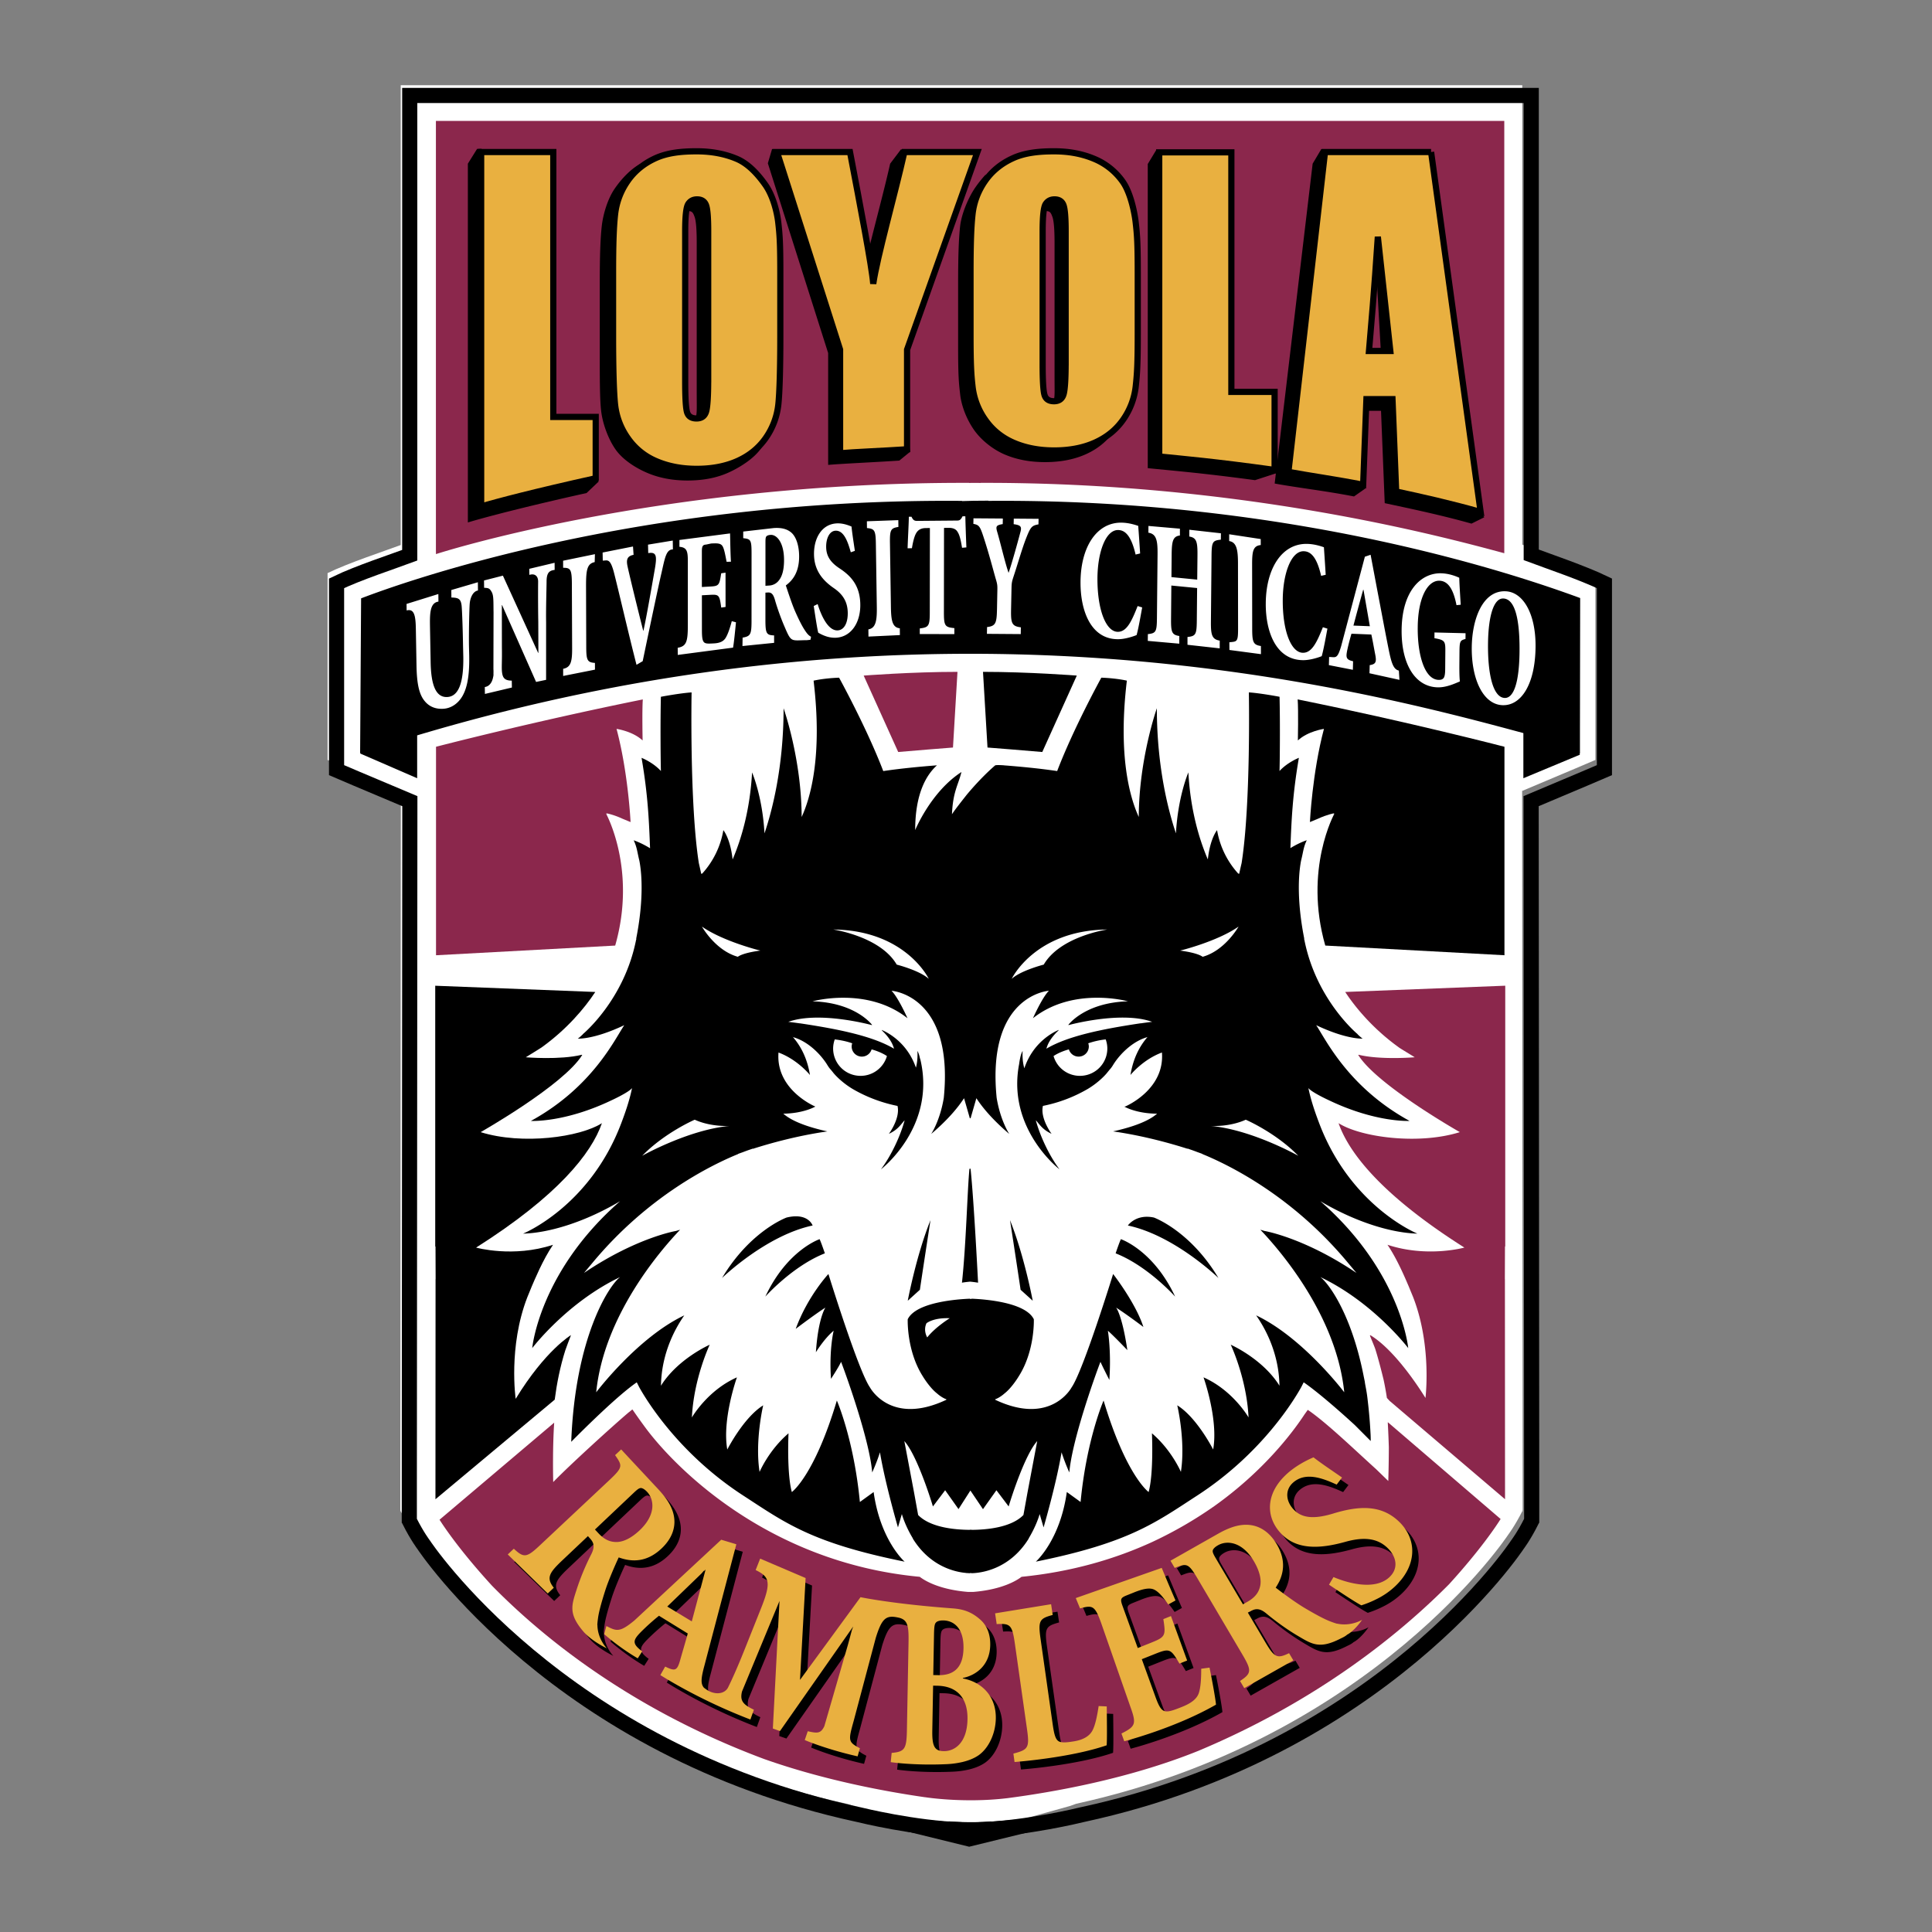 <svg xmlns="http://www.w3.org/2000/svg" width="2500" height="2500" viewBox="0 0 192.756 192.756"><rect x="0" y="0" width="192.756" height="192.756" fill="#808080" stroke="none"/><path fill-rule="evenodd" clip-rule="evenodd" fill="#fff" fill-opacity="0" d="M0 0h192.756v192.756H0V0z"/><path d="M159.176 57.178c-2.111-1.029-5.74-2.256-7.299-2.84V8.504H39.981v45.873c-1.559.584-5.189 1.772-7.299 2.801v18.64s2.944 1.263 7.311 3.093l-.053 68.1v3.906l.032-.314v.156c.749 1.488 1.401 2.341 1.401 2.341s13.417 20.405 43.249 26.891l.521.202 10.918 3.312-.283-.274.019-.004.019.004v-.008l10.905-3.03.658-.233c29.73-6.521 43.107-26.859 43.107-26.859s.652-.853 1.4-2.341v-.156l.031.314v-3.906l-.053-68.1c4.367-1.83 7.311-3.093 7.311-3.093V57.178h.001z" fill-rule="evenodd" clip-rule="evenodd" fill="#fff"/><path d="M157.631 75.192v-2.058l.023-13.467c-5.932-2.183-28.455-9.943-59.041-9.694l-.008-.021-1.494.012-1.122.03-.009-.021c-32.486-.265-55.882 8.157-59.953 9.725l-.097 15.428.038-.013v.017l-.038.045 5.69 2.471v-4.279c51.964-15.505 92.963-4.938 110.367-.227v4.505l5.65-2.354-.059-.08.053-.019zM115.125 121.474s3.611 1.304 6.439 6.029c0 0-4.369-4.243-9.035-5.234 0 0 .795-1.177 2.596-.795zM82.296 125.046s-.349-1.042-.523-1.414c0 0-3.239 1.081-5.416 5.731 0 0 2.721-3.052 5.939-4.317zM90.567 129.775s.838-4.485 2.268-8.039c0 0-.599 3.87-1.059 6.946l-1.209 1.093zM78.479 121.474s-3.613 1.304-6.438 6.029c0 0 4.367-4.243 9.034-5.234-.001 0-.438-1.315-2.596-.795zM111.307 125.046s.348-1.042.523-1.414c0 0 3.238 1.081 5.414 5.731 0 0-2.721-3.052-5.937-4.317zM95.974 127.974c.414-3.754.543-9.375.749-11.358l.109-.019c.339 3.208.75 11.377.75 11.377a11.06 11.06 0 0 0-.804-.104c-.277.027-.609.067-.804.104zM103.035 129.775s-.838-4.485-2.266-8.039c0 0 .598 3.87 1.057 6.946l1.209 1.093z" fill-rule="evenodd" clip-rule="evenodd"/><path d="M114.076 132.392c-.773-2.406-3.02-5.284-3.02-5.284s-2.971 9.626-4.143 11.313c0 0-2.037 3.867-7.611 1.24l-.02-.051c.494-.177.918-.569.918-.569.773-.596 1.447-1.737 1.447-1.737 1.623-2.556 1.498-5.68 1.498-5.68-.84-1.732-5.064-2.009-6.217-2.053v.024h-.148v-.024c-1.155.044-5.379.32-6.217 2.053 0 0-.124 3.124 1.498 5.68 0 0 .674 1.142 1.448 1.737 0 0 .423.393.918.569l-.021.051c-5.572 2.627-7.611-1.24-7.611-1.24-1.173-1.688-4.144-11.313-4.144-11.313s-2.064 2.197-3.263 5.473c0 0 1.916-1.453 2.964-2.123 0 0-.718 1.006-.95 4.456 0 0 .831-1.366 1.773-2.149 0 0-.468 1.851-.268 4.802 0 0 .751-1.129 1.007-1.697.629 1.645 2.848 7.904 3.105 11.036 0 0 .474-1.041.773-2.009v-.003c.53 3.175 1.797 7.496 1.797 7.496l.388-1.333c.323 1.092.872 2.053 1.077 2.393l.032.08c1.713 2.748 4.157 3.304 5.321 3.406v.007h.084c.107.009.207.014.287.016v-.016h.149v.016c.915-.02 3.768-.342 5.692-3.429l.033-.08c.205-.34.754-1.301 1.076-2.393l.389 1.333s1.264-4.321 1.795-7.496a19.752 19.752 0 0 0 .775 2.012c.258-3.132 2.475-9.392 3.105-11.036.254.568.889 1.808.889 1.808.199-2.952-.15-4.912-.15-4.912.598.521 1.945 1.935 1.945 1.935-.523-3.521-1.123-4.241-1.123-4.241 1.051.667 2.723 1.932 2.723 1.932zm-21.566 1.041s-.424-.669-.075-1.412c0 0 .675-.574 2.321-.501 0 0-1.423.872-2.246 1.913zm10.004 15.476l-.406 2.244c-1.244 1.279-3.777 1.477-5.178 1.48v-.012h-.15v.012c-1.402-.004-3.934-.201-5.177-1.48l-.407-2.244-.97-5.129c1.182 1.293 2.543 5.473 2.85 6.52l1.222-1.617 1.333 1.881 1.185-1.853 1.256 1.86 1.34-1.889 1.223 1.617c.303-1.047 1.668-5.227 2.848-6.52l-.969 5.13z" fill-rule="evenodd" clip-rule="evenodd"/><path d="M41.489 62.745c-.021-1.351-.171-2.036-.919-1.841l-.008-.65 3.173-.988.008.757c-.899.122-.86 1.315-.84 2.666l.062 3.352c.036 2.353.54 3.561 1.663 3.5 1.15-.062 1.635-1.473 1.595-4.026l-.026-1.066c-.02-1.352-.087-3.506-.144-4.038-.082-.651-.302-.784-1.018-.796l-.007-.749 2.65-.776.007.826c-.521.08-.783.769-.823 1.323-.04.536-.094 2.793-.073 4.177l.024 1.001c.026 1.634-.109 3.044-.674 4.026-.448.776-1.155 1.231-1.917 1.271-.64.036-1.32-.129-1.839-.752-.566-.671-.801-1.727-.83-3.611l-.064-3.606zM49.242 61.134c-.021-1.104.022-1.688-.18-2.06-.211-.387-.326-.408-.762-.431l-.008-.729 1.883-.482 3.517 7.707.024-.002-.011-3.035a159.438 159.438 0 0 1-.016-4.062c.011-.487-.253-.87-.877-.684l-.006-.605 2.527-.602.006.71c-.519.068-.807.256-.807 1.176 0 .522-.071 2.658-.046 4.027l-.002 5.766-.998.208-3.395-7.671-.022.002.006 4.239c.025 1.353-.045 1.967.013 2.465.07.581.283.829.972.835l.012.689-2.692.639-.011-.69c.518-.066.921-.613.875-1.697-.017-.41.01 1.581-.016.227l.014-5.94zM57.057 58.409c0-1.609-.117-1.762-.873-1.762l-.002-.704 3.173-.654-.021.792c-.76.152-.864.79-.864 2.356l.02 6.097c.003 1.338.106 1.554.867 1.604l.004.672-3.174.63v-.712c.749-.15.898-.68.895-2.018l-.025-6.301zM63.505 66.328c-.766-2.966-1.856-7.695-2.272-9.287-.375-1.375-.643-1.109-1.094-1.108l-.016-.807 3.032-.602.057.833c-.72.134-.737.577-.574 1.273.207.946.998 4.192 1.536 6.297l.023-.001c.322-1.458.812-4.313 1.127-6.104.244-1.389.168-1.769-.649-1.64l-.022-.843 2.469-.408.014.883c-.669 0-.791.821-1.135 2.33-.326 1.392-1.175 5.433-1.879 8.82l-.617.364zM68.625 55.971c-.001-.982-.097-1.355-.839-1.417v-.679l5.052-.656c.013.269.027 1.882.087 2.822l-.432.009c-.132-.684-.248-1.331-.416-1.575-.179-.277-.52-.284-1.131-.25l-.501.107c-.372.02-.421.213-.42.734v3.499l.839-.046c.875-.046.91-.148 1.09-1.321l.432-.064.003 3.421-.432.063c-.17-1.237-.217-1.32-1.09-1.272l-.839.045.002 3.399c0 .774.038 1.167.254 1.326.181.124.501.098.957.074.55-.03.968-.186 1.196-.618.191-.331.382-.88.573-1.599l.418.113c-.06.594-.197 2.052-.292 2.528l-5.516.727-.005-.714c.897-.15 1.013-.64 1.011-2.354l-.001-6.302zM76.37 54.155c0-.385.012-.507.073-.617.071-.095.205-.156.433-.171.627-.045 1.35.765 1.348 2.517 0 .911-.167 1.584-.506 2.011a1.285 1.285 0 0 1-.988.525l-.361.024.001-4.289zm-1.389 7.735c0 1.42-.097 1.583-.891 1.728l-.015.838 3.158-.319v-.741c-.771-.032-.868-.184-.867-1.603v-2.664l.265-.019c.35-.007.518.192.675.706.253.911.683 2.062.984 2.742.66 1.543.62 1.335 2.146 1.311.143.007.28-.029.425-.04l.056-.299c-.264-.14-.434-.355-.698-.775-.205-.318-.552-.983-.949-1.902-.313-.749-.697-1.932-.867-2.445.771-.564 1.327-1.419 1.327-2.892 0-1.052-.289-1.938-.758-2.361-.422-.374-.988-.526-1.782-.471l-3.037.349v.661c.746.086.832.152.831 1.536l-.003 6.66zM81.578 60.268c.276.913.969 2.683 2.002 2.626.681-.036 1.045-.83.997-1.878-.047-1.028-.514-1.725-1.329-2.3-.981-.668-1.954-1.614-2.029-3.245-.076-1.681.715-3.17 2.254-3.252.585-.032 1.124.162 1.483.315.064.65.179 1.366.334 2.425l-.406.142c-.295-1.051-.688-2.199-1.532-2.152-.599.032-.965.791-.922 1.735.04.874.502 1.47 1.313 2.01 1.116.73 2.004 1.663 2.084 3.431.089 1.938-.879 3.417-2.417 3.501a2.738 2.738 0 0 1-1.019-.152 3.773 3.773 0 0 1-.757-.354c-.115-.457-.283-1.601-.448-2.658l.392-.194zM87.385 54.248c-.018-1.359-.14-1.489-.888-1.563l-.007-.677 3.135-.113.009.677c-.756.126-.864.265-.843 1.625l.095 6.326c.019 1.344.13 2.087.888 2.16l.008.68-3.135.149-.009-.717c.744-.128.861-.879.842-2.222l-.095-6.325zM92.776 52.682l-.408.003c-.529.005-.805.227-.974.53-.145.253-.288.725-.412 1.482l-.431.004c.038-1.176.111-2.302.125-3.144l.264-.002c.144.302.263.417.55.415l4.017-.035c.264-.003.359-.105.529-.425l.277-.002c.011.688.058 1.982.104 3.107l-.434.038c-.13-.84-.261-1.308-.441-1.577-.166-.299-.48-.415-.888-.412l-.469.005-.011 8.412c0 1.36.097 1.495 1.044 1.586l-.002.599-3.45-.008.002-.559c.888-.108.997-.243.997-1.604l.011-8.413zM99.508 58.843c.008-.42-.012-.572-.123-.959-.293-.994-.668-2.514-1.277-4.367-.338-1.027-.445-1.146-.996-1.252l.012-.553 2.93.022-.012.555c-.676.112-.715.229-.533.835.348 1.196.742 2.936 1.117 4.031.316-.905.867-2.889 1.152-3.962.178-.621.133-.789-.645-.896l.012-.553 2.475.02-.012.553c-.639.113-.773.247-1.166 1.219-.441 1.088-.82 2.469-1.295 3.91-.178.554-.217.654-.229 1.242l-.043 2.085c-.027 1.377.055 1.708.977 1.815l-.012.676-3.375-.025.014-.677c.877-.093.963-.423.992-1.8l.037-1.919zM113.299 55.327c-.43-1.839-1.023-2.451-1.766-2.445-1.25.008-2.041 2.293-2.041 4.887 0 3.141.873 5.276 2.043 5.268.885-.005 1.373-1.06 1.967-2.571l.455.137c-.139.736-.367 2.089-.557 2.756-.301.125-1.121.41-1.838.415-2.748.016-3.758-2.872-3.758-5.625-.004-3.508 1.561-5.989 4.02-6.005.756-.003 1.436.219 1.738.323.078 1.07.127 1.788.189 2.752l-.452.108zM119.447 57.83l.025-2.403c.012-1.359-.084-1.78-.816-1.896l.004-.679 3.152.354-.008.637c-.816.083-.914.213-.928 1.575l-.062 6.549c-.014 1.359.086 1.814.879 1.948l-.002.772-3.215-.357v-.778c.822-.083.916-.255.93-1.614l.031-3.269-2.572-.25-.029 3.299c-.014 1.36.08 1.618.824 1.736l-.004.766-3.141-.279.008-.676c.795-.083.893-.232.904-1.575l.062-6.348c.014-1.36-.088-2.075-.914-2.194l.006-.675 3.139.273v.681c-.713.086-.811.584-.824 1.943l-.021 2.208 2.572.252zM123.514 56.223c-.002-1.359-.131-2.124-.879-2.241v-.679l3.148.479.002.597c-.758.083-.863.597-.861 1.958l.008 6.397c.002 1.343.109 1.603.869 1.719l.004.812-3.145-.417-.006-.768c.748-.083.869.005.869-1.337l-.009-6.52zM131.809 57.451c-.422-1.838-1.012-2.453-1.76-2.454-1.248-.003-2.057 2.27-2.068 4.858-.018 3.133.844 5.271 2.02 5.273.885.002 1.383-1.045 1.984-2.549l.453.141c-.141.734-.377 2.08-.57 2.746-.303.123-1.125.401-1.846.399-2.754-.008-3.752-2.898-3.736-5.645.018-3.5 1.598-5.964 4.059-5.957.76.001 1.441.23 1.742.337.072 1.067.121 1.785.178 2.748l-.456.103zM135.033 62.414c.324-1.229.635-2.372.969-3.568l.035.002.633 3.63-1.637-.064zm1.785.892c.115.492.283 1.459.373 1.914.164.797.105 1.046-.535 1.139l-.023.812 2.99.659-.059-.926c-.574-.125-.766-.852-1.049-2.272-.346-1.724-.713-3.718-1.094-5.696l-.676-3.587-.572.195-2.365 8.917c-.402 1.376-.568 1.079-1.203 1.089l-.023.809 2.393.467.021-.854c-.766-.166-.734-.422-.531-1.337.146-.631.283-1.11.369-1.409l1.984.08zM145.602 66.39c-.002.625.004 1.163.049 1.598-.617.263-1.395.607-2.213.588-2.254-.055-3.625-2.312-3.598-5.712.033-3.939 1.953-5.716 3.943-5.667.771.02 1.447.279 1.807.444.018.625.072 1.512.146 2.694l-.422.041c-.359-1.866-.994-2.419-1.707-2.437-1.133-.029-2.137 1.596-2.16 4.668-.025 2.76.693 5.189 2.082 5.224.191.004.361-.025.482-.162.121-.135.172-.412.176-.915l.014-1.753c.01-1.023-.037-1.146-1.086-1.328l.004-.572 3.1.076-.006.573c-.529.143-.59.211-.6 1.251l-.011 1.389zM149.984 59.713c1.137.034 1.656 1.957 1.619 5.338-.033 3.05-.582 4.61-1.473 4.583-1.186-.035-1.703-2.425-1.67-5.407.029-2.842.594-4.542 1.512-4.514h.012zm.2-.722c-2.279-.069-3.316 2.812-3.346 5.585-.033 3.258 1.17 5.723 3.08 5.78 1.871.057 3.246-2.121 3.285-5.795.037-3.345-1.254-5.516-3.006-5.57h-.013z" fill-rule="evenodd" clip-rule="evenodd" fill="#fff"/><path d="M95.079 74.581l.449-7.55c-4.566 0-9.359.372-9.359.372l3.445 7.624c.748-.074 5.465-.446 5.465-.446z" fill-rule="evenodd" clip-rule="evenodd" fill="#8b274c"/><path d="M98.523 74.581l-.449-7.55c4.566 0 9.359.372 9.359.372l-3.445 7.624c-.748-.074-5.465-.446-5.465-.446zM60.052 112.06c-2.183 1.398-7.948 2.194-12.098.894 0 0 8.3-4.706 10.138-7.705l-.047-.013c-2.195.536-5.587.249-5.587.249.234-.156 1.354-.824 1.578-.982l.014-.012c2.47-1.773 4.26-3.875 5.341-5.522l-15.968-.622v26.033l.028-.03.012 3.269h-.007l-.011 21.962 11.899-9.937c.215-1.656.542-3.29 1.055-4.919.066-.21.465-1.251.522-1.395.144-.357-.08.129.062-.136 0 0-2.564 1.504-5.534 6.368 0 0-.754-5.198 1.16-10.13l.463-1.131c.241-.547 1.077-2.604 2.103-4.108-3.972 1.315-7.676.28-7.676.28 8.166-5.173 11.51-9.403 12.553-12.413zM129.469 69.78c.082 1.118.02 4.095.02 4.095.998-.93 2.602-1.155 2.602-1.155-1.166 4.38-1.4 9.297-1.4 9.297l.795-.328c.936-.434 1.609-.546 1.609-.546-.018.036-.033.073-.053.109l.109-.109s-3.107 5.568-.928 13.196l17.877.966V74.504s-9.586-2.492-20.631-4.724z" fill-rule="evenodd" clip-rule="evenodd"/><path d="M144.572 158.062c3.119-3.427 4.684-5.777 5.145-6.511l-11.195-9.608c0 .019-.055-.064-.055-.045l-.008.045s.064 1.104.105 2.438c-.002 1.768-.055 3.377-.055 3.377l-1.207-1.172c-2.271-2.055-4.697-4.402-6.586-5.761l-.24-.163-.318.445c-1.139 1.736-4.021 5.61-9.014 9.163a40.66 40.66 0 0 1-6.174 3.568c-3.639 1.672-7.963 2.974-13.051 3.481-.465.359-1.918 1.273-4.834 1.509h-.488c-2.916-.235-4.369-1.149-4.833-1.509-15.418-1.447-24.776-11.272-27.529-15.095a56.895 56.895 0 0 1-1.098-1.547l-.04-.052c-.131.081-.221.185-.378.293-1.605 1.36-5.936 5.304-7.524 6.949-.014-.586-.07-3.438.097-5.927l-11.439 9.683c.521.819 2.122 3.184 5.232 6.581 5.063 5.162 13.868 12.334 27.142 17.29 5.967 2.112 12.099 3.246 16.029 3.812l.076.007s3.811.608 8.116.097l.055-.006c4.395-.573 12.043-1.887 19.076-4.729 11.997-5.034 20.171-11.753 24.993-16.613zM150.084 12.066H43.491v42.809l.005.408s22.079-7.196 53.186-7.107v.006l.585-.003c.193.002.387.002.584.003v-.006c25.902-.074 45.928 5.318 52.232 7.019V12.066h.001zM43.502 74.504v20.802l17.876-.966c2.182-7.628-.927-13.196-.927-13.196l.111.109-.055-.109s.675.112 1.61.546l.795.328s-.233-4.917-1.4-9.297c0 0 1.604.225 2.602 1.155 0 0-.062-2.977.019-4.095-11.045 2.231-20.631 4.723-20.631 4.723zM134.211 98.968c1.08 1.647 2.873 3.749 5.342 5.522l.012.012c.225.158 1.346.826 1.58.982 0 0-3.393.287-5.588-.249l-.047.013c1.84 2.999 10.139 7.705 10.139 7.705-4.15 1.301-9.914.505-12.1-.894 1.043 3.011 4.389 7.24 12.553 12.412 0 0-3.701 1.035-7.674-.28 1.025 1.505 1.861 3.562 2.102 4.108l.465 1.131c1.691 4.362 1.338 9.047 1.225 10.045-.566-.913-3.037-4.786-5.529-6.283 0 0 .01.018.021.046l-.012-.007c.143.265-.121-.222.021.135.064.16.432 1.041.482 1.201.24.742.561 1.947.838 3.082.129.606.221 1.103.332 1.826l.275.297 11.51 9.806-.012-21.962h-.006l.012-3.269.027.03V98.344l-15.968.624z" fill-rule="evenodd" clip-rule="evenodd" fill="#8b274c"/><path d="M96.838 111.565l.574-1.994c.008.011.016.019.023.027.529.812 1.51 2.049 3.26 3.535 0 0-.885-1.319-1.258-3.6-1.025-10.275 5.213-10.686 5.213-10.686-.672.669-1.592 2.742-1.592 2.742 4.041-3.2 9.475-1.688 9.475-1.688-4.316.124-5.947 2.354-5.947 2.354.078-.06-.076.05.072-.003l-.047.022s5.229-1.438 8.338-.326c-.422.05-.814.103-1.145.152l-.006-.007c-3.93.59-7.279 1.281-9.396 2.534.213-.835.896-1.529 1.174-1.785l.059-.089c-.549.229-2.566 1.233-3.436 3.83-.246-.818-.17-1.728-.17-1.728-.193.29-.301.937-.35 1.308-1.244 6.462 4.025 10.498 4.025 10.498-1.07-1.434-1.938-3.356-2.342-4.825-.004-.021-.006-.042-.008-.062.41.462.66.923 1.562 1.347 0 0-1.158-1.55-.863-2.785a14.504 14.504 0 0 0 4.498-1.707c1.1-.664 1.803-1.448 1.963-1.672-.006.011.201-.246.193-.235.238-.257.324-.45.49-.695.746-1.094 1.953-2.188 3.285-2.556-.775.893-1.426 2.112-1.695 3.78 0 0 1.225-1.534 3.139-2.243.291 3.68-3.545 5.338-3.668 5.39l-.098.002s1.186.703 3.281.712c-1.037.917-3.033 1.463-4.389 1.766 3.061.436 5.816 1.22 7.424 1.734.018-.008.035-.018.051-.026l.008.022.031.016s.338.103.93.332c.295.103.457.165.457.165v.016c2.727 1.114 9 4.206 14.498 10.812l.879 1.05c-5.24-3.535-9.172-4.187-9.172-4.187l-.414-.123c1.998 2.098 7.602 8.595 8.371 16.218 0 0-4.131-5.469-8.789-7.674 2.391 3.447 2.291 6.584 2.33 7.023-1.684-2.698-4.865-4.094-4.865-4.094s1.59 3.35 1.777 7.256c0 0-1.541-2.697-4.492-4 0 0 1.498 4.187.961 7.199 0 0-1.615-3.188-3.582-4.408 0 0 .844 3.535.363 6.642 0 0-.924-2.176-2.889-3.85 0 0 .186 3.999-.332 5.858 0 0-2.244-1.612-4.492-9.129 0 0-1.697 3.869-2.295 10.122l-1.373-.993c-.676 4.838-3.092 6.946-3.092 6.946 9.332-1.884 11.943-3.898 16.115-6.605 6.533-4.242 9.764-9.716 10.367-10.81l.242-.477c1.348.926 3.516 2.807 5.1 4.265l1.586 1.591s.008-.369-.02-.789a47.034 47.034 0 0 0-.271-3.192c-.111-1.074-.256-1.54-.299-1.944l-.104-.506c-1.203-6.177-3.48-9.292-4.334-9.927 5.297 2.519 8.771 7.087 8.771 7.087s-.697-7.611-8.768-14.655c3.721 2.197 7.256 3.173 9.684 3.236 0 0-6.646-2.686-9.795-11.007-.42-1.108-.822-2.265-1.08-3.514.357.446 2.076 1.229 2.076 1.229 4.678 2.233 8.018 2.047 8.018 2.047-6.15-3.367-8.389-8.187-9.318-9.553 3.076 1.456 4.639 1.34 4.639 1.34-.084-.042-.307-.238-.516-.437l.021.002s-4.129-3.385-5.32-9.406l-.049-.148.045.063c-.719-3.597-.625-6.272-.328-7.821.221-.878.232-1.345.568-2.038 0 0-.01.004-.023.012l.008-.012s-.674.205-1.617.78c.107-2.74.205-5.273.846-9.008 0 0-1.123.435-1.932 1.315.031-.867.068-4.792.004-7.407 0 0-1.877-.358-3.062-.437 0 0 .207 11.113-.723 17.027-.074.315-.154.67-.24 1.07l-.1-.021a8.579 8.579 0 0 1-2.109-4.331s-.693.819-.918 2.903c0 0-.01-.008-.021-.022-.869-2.045-1.721-4.929-1.924-8.642 0 0-1.033 2.363-1.24 6.079-.703-2.074-1.904-6.486-1.904-12.48 0 0-1.787 5.038-1.805 10.847-.896-1.948-2.084-6.128-1.188-13.601 0 0-1.002-.241-2.547-.297 0 0-2.758 5.006-4.406 9.317-1.742-.259-3.678-.444-5.301-.568l-.004-.004s-.814-.061-.889.014l-.01.016v-.009c-1.498 1.29-2.83 2.929-2.83 2.929-.328.417-1.172 1.476-1.462 1.933.1-2.283.619-2.885.946-4.214-3.05 1.967-4.616 5.792-4.616 5.792 0-3.61 1.092-5.486 2.173-6.46-1.634.125-3.595.31-5.359.573-1.648-4.311-4.406-9.317-4.406-9.317-1.544.056-2.545.297-2.545.297.896 7.473-.292 11.652-1.19 13.601-.016-5.81-1.803-10.847-1.803-10.847 0 5.994-1.2 10.406-1.905 12.48-.207-3.716-1.239-6.079-1.239-6.079-.205 3.713-1.055 6.597-1.924 8.642l-.021.022c-.225-2.084-.919-2.903-.919-2.903a8.579 8.579 0 0 1-2.109 4.331l-.1.021a68.35 68.35 0 0 0-.239-1.07C68.793 80.193 69 69.081 69 69.081c-1.186.079-3.063.437-3.063.437-.064 2.615-.027 6.54.003 7.407-.808-.881-1.932-1.315-1.932-1.315.644 3.74.739 6.273.849 9.019-.953-.583-1.635-.791-1.635-.791.337.693.35 1.16.569 2.038.298 1.549.391 4.225-.327 7.821l.045-.063a3.164 3.164 0 0 0-.049.148h-.001c-1.192 6.021-5.321 9.406-5.321 9.406l.022-.002c-.21.198-.431.395-.514.437 0 0 1.561.116 4.637-1.34-.928 1.366-3.168 6.186-9.317 9.553 0 0 3.338.187 8.018-2.047 0 0 1.717-.782 2.075-1.229-.258 1.249-.66 2.405-1.08 3.514-3.148 8.321-9.795 11.007-9.795 11.007 2.427-.063 5.963-1.039 9.684-3.236-8.07 7.044-8.767 14.655-8.767 14.655s3.474-4.568 8.771-7.087c-1.109.823-4.486 5.995-4.88 16.437 1.218-1.232 4.633-4.626 6.539-5.934l.24.477c.603 1.094 3.835 6.567 10.368 10.81 4.172 2.707 6.783 4.722 16.116 6.605 0 0-2.418-2.108-3.092-6.946l-1.373.993c-.599-6.253-2.296-10.122-2.296-10.122-2.246 7.517-4.492 9.129-4.492 9.129-.518-1.859-.331-5.858-.331-5.858-1.965 1.674-2.888 3.85-2.888 3.85-.481-3.106.361-6.642.361-6.642-1.965 1.221-3.582 4.408-3.582 4.408-.536-3.013.961-7.199.961-7.199-2.952 1.303-4.493 4-4.493 4 .188-3.906 1.778-7.256 1.778-7.256s-3.182 1.396-4.867 4.094c.039-.439-.06-3.576 2.33-7.023-4.658 2.205-8.788 7.674-8.788 7.674.767-7.623 6.372-14.12 8.371-16.218l-.416.123s-3.931.651-9.171 4.187l.879-1.05c5.5-6.606 11.772-9.698 14.498-10.812v-.016s.163-.062.458-.165c.592-.229.931-.332.931-.332l.032-.016.006-.022a.489.489 0 0 0 .051.026c1.609-.515 4.363-1.299 7.424-1.734-1.358-.303-3.358-.85-4.394-1.769 2.039-.027 3.193-.709 3.193-.709s-3.971-1.651-3.674-5.392c1.916.709 3.138 2.243 3.138 2.243-.269-1.668-.919-2.888-1.694-3.78 1.332.368 2.539 1.462 3.284 2.556.167.245.253.438.491.695-.007-.011.201.246.194.235.159.224.863 1.008 1.962 1.672.69.407 2.287 1.266 4.499 1.707.295 1.235-.862 2.785-.862 2.785.901-.424 1.151-.885 1.564-1.347-.003.021-.005.042-.009.062-.406 1.469-1.273 3.392-2.345 4.825 0 0 5.567-4.259 3.914-11.032l-.006.037c-.061-.307-.148-.629-.271-.811 0 0 .072.86-.149 1.661-.882-2.55-2.873-3.535-3.417-3.764l.059.089c.277.256.959.95 1.172 1.785-2.117-1.253-5.464-1.944-9.396-2.534l-.004.007a34.44 34.44 0 0 0-1.148-.152c3.111-1.112 8.34.326 8.34.326l-.048-.022c.147.053-.004-.057.072.003 0 0-1.631-2.23-5.946-2.354 0 0 5.433-1.513 9.477 1.688 0 0-.922-2.073-1.595-2.742 0 0 6.241.41 5.215 10.686-.373 2.28-1.257 3.6-1.257 3.6 1.749-1.486 2.729-2.724 3.257-3.535.009-.009.017-.017.024-.027l.574 1.993.078-.001zm-32.766 3.747c2.247-2.309 5.241-3.599 5.241-3.599 1.617.738 3.43.626 3.494.62-4.119.373-8.735 2.979-8.735 2.979zm9.546-19.853c-2.246-.62-3.587-3.015-3.587-3.015 2.09 1.465 5.717 2.375 5.833 2.395-1.871.248-2.246.62-2.246.62zm9.667 8.242c.679.083 1.241.21 1.741.389-.029.087-.05.177-.055.273-.023.56.412 1.031.973 1.054.476.021.886-.288 1.016-.721.395.109 1.013.322 1.53.666a2.734 2.734 0 0 1-2.747 1.973 2.728 2.728 0 0 1-2.619-2.836c.014-.279.07-.548.161-.798zm-4.213-.32l-.016.027-.016-.018c.011-.002.02-.006.032-.009zm10.394-7.142c-1.647-2.828-6.343-3.502-6.343-3.502 7.244.08 9.542 4.923 9.542 4.923-.919-.842-3.199-1.421-3.199-1.421zm14.669 0s-2.277.579-3.199 1.421c0 0 2.301-4.844 9.541-4.923 0 0-4.696.674-6.342 3.502zm3.722 11.096a2.727 2.727 0 0 1-2.744-1.973c.516-.344 1.133-.557 1.529-.666.129.433.539.742 1.016.721.561-.022.996-.494.973-1.054a1.01 1.01 0 0 0-.055-.273 7.974 7.974 0 0 1 1.74-.389c.09.25.148.519.16.798a2.728 2.728 0 0 1-2.619 2.836zm6.69-3.927l-.018-.027c.012.003.021.005.033.01-.007.005-.011.011-.015.017zm3.191-8.569c.117-.02 3.744-.93 5.834-2.395 0 0-1.342 2.395-3.588 3.015 0 0-.375-.372-2.246-.62zm3.059 17.494c.062.006 1.875.118 3.492-.62 0 0 2.996 1.29 5.24 3.599 0 0-4.617-2.606-8.732-2.979zM110.256 170.959c-.176 1.156-.367 1.962-.629 2.45-.342.64-1.062.945-1.816 1.068-.629.102-1.113.156-1.451.045-.383-.15-.533-.625-.688-1.716l-1.209-8.503c-.27-1.88-.117-2.071 1.203-2.432l-.16-1.071-5.586.911.16 1.072c1.342-.074 1.543.06 1.811 1.939l1.213 8.547c.268 1.86.111 2.052-1.357 2.435l.117.839s5.504-.402 9.186-1.666c.057-.587.023-2.832.012-3.879l-.806-.039zM120.486 167.237c0 1.035-.057 1.82-.221 2.369-.195.666-.836 1.094-1.707 1.441-.727.291-1.268.492-1.621.44-.426-.062-.662-.46-1.025-1.464l-1.354-3.738 1.336-.532c1.455-.582 1.553-.498 2.42.972l.768-.307-1.615-4.435-.762.304c.254 1.641.223 1.777-1.215 2.352l-1.334.532-1.525-4.212c-.248-.683-.182-.804.451-1.054l.738-.297c1-.398 1.605-.469 2.021-.239.402.219.809.663 1.352 1.459l.727-.401c-.535-1.219-1.232-2.915-1.377-3.251l-8.574 3.011.428 1.033c1.254-.352 1.479-.27 2.1 1.44l2.926 8.384c.619 1.71.51 1.948-.893 2.655l.275.772s5.027-1.285 9.156-3.651c-.055-.658-.471-2.869-.645-3.695l-.83.112zM134.035 162.737l-.002.01a7.47 7.47 0 0 1-.639-.22c-.512-.188-1.285-.582-2.523-1.312-.988-.58-2.381-1.62-2.955-2.067.812-1.224 1.092-2.658.102-4.334-.703-1.192-1.656-1.807-2.689-1.919-.924-.102-1.908.168-3.131.859l-4.779 2.707.422.717c1.205-.475 1.359-.494 2.295 1.092l4.463 7.561c.949 1.606.896 1.871-.242 2.628l.422.716 4.896-2.771-.424-.716c-1.184.557-1.445.472-2.395-1.136l-1.721-2.914.342-.181c.523-.272.938-.202 1.525.285a24.68 24.68 0 0 0 3.066 2.182c1.459.863 2.199 1.383 4.287.32.172-.087.488-.215.693-.41.17-.072.787-.482 1.49-1.479.001-.001-1.116.689-2.503.382zm-7.715-3.571c-.166.571-.561 1.015-1.213 1.385l-.457.258-2.703-4.578c-.256-.431-.338-.614-.311-.788.031-.152.201-.344.531-.53.883-.501 2.41-.366 3.572 1.597.599 1.018.812 1.949.581 2.656zM140.129 152.474c-1.742-1.602-3.912-1.497-6.434-.734-1.742.535-2.996.528-3.84-.248-.939-.863-1.053-2.057-.227-2.804 1.234-1.113 2.92-.488 4.375.179l.535-.708c-1.258-.868-2.129-1.448-2.848-2.011-.715.299-1.773.853-2.635 1.631-2.32 2.096-2.113 4.598-.375 6.193 1.607 1.475 3.951 1.23 6.207.601 1.787-.496 3.111-.373 4.119.552 1.016.934 1.178 2.146.225 3.006-1.49 1.35-4.252.516-5.547-.04l-.449.761c1.275.854 2.633 1.751 3.23 2.061a10.48 10.48 0 0 0 1.531-.628 7.568 7.568 0 0 0 1.721-1.164c2.324-2.1 2.392-4.829.412-6.647z" fill-rule="evenodd" clip-rule="evenodd"/><path d="M60.235 162.871c.009-.198.033-.417.068-.669.069-.537.278-1.377.713-2.74.343-1.09 1.045-2.674 1.353-3.331 1.384.507 2.853.452 4.27-.887 1.007-.951 1.391-2.014 1.267-3.041-.111-.918-.599-1.81-1.552-2.836l-3.741-4.011-.605.571c.74 1.061.793 1.205-.548 2.472l-6.927 6.501c-1.358 1.284-1.629 1.292-2.629.364l-.604.571 3.99 3.896.605-.575c-.815-1.019-.417-1.538.943-2.822l2.463-2.329.253.289c.387.443.412.861.068 1.542a24.37 24.37 0 0 0-1.439 3.464c-.514 1.608-.854 2.443.661 4.224 0 0 .651.837 2.347 1.683 0 0-.929-.924-.945-2.335h-.011v-.001zm3.633-13.184c.364-.343.526-.465.702-.479.157-.003.383.119.641.394.69.741.907 2.253-.751 3.822-.863.812-1.726 1.228-2.473 1.167-.597-.033-1.12-.314-1.632-.86l-.356-.383 3.869-3.661z" fill-rule="evenodd" clip-rule="evenodd"/><path d="M96.705 168.206l.002-.048c1.256-.251 2.692-1.215 2.729-3.284.02-1.17-.385-2.021-1.029-2.567-.619-.541-1.35-.971-2.547-1.076l-.03-.005c-6.129-.446-9.336-1.128-9.336-1.128l-6.038 8.257.562-10.167-4.536-1.935-.449 1.14c1.321.646 1.595 1.143.592 3.676l-1.7 4.267c-.779 1.951-1.322 3.113-1.635 3.752-.38.77-1.528.796-2.371.067l-.001.026c-.366-.39-.377-.859.013-2.287l3.176-12.072-1.509-.454-8.664 8.056c-1.488 1.229-1.794 1.055-2.793.553l-.219.809s1.428 1.292 3.35 2.415l.445-.7c-1.064-.78-.915-1.128-.119-1.943a22.674 22.674 0 0 1 1.792-1.606l2.869 1.768c-.133.527-.56 1.949-.745 2.614-.31 1.133-.52 1.168-1.507.688l-.48.85c1.107.696 4.445 2.692 8.983 4.434l.349-.981c-1.116-.521-1.402-.914-1.188-1.815l3.741-9.033-.663 12.727.711.252 7.307-10.433-.129.356-.395 1.453-2.357 8.142c-.36.742-.689.715-1.654.499l-.3.881s2.082.905 5.275 1.626l.227-.81c-1.198-.622-1.164-.77-.607-2.773l2.194-8.25c.638-2.037 1.054-2.307 2.402-1.975.768.239.892.802.863 2.404l-.161 8.771c-.034 1.894-.211 2.172-1.523 2.29l-.094.919s2.278.35 5.545.205a8.845 8.845 0 0 0 1.584-.21c.021-.004.039-.006.06-.011l-.013-.001c.588-.141 1.133-.354 1.584-.664.961-.668 1.693-2.089 1.725-3.676.036-2.202-1.372-3.634-3.288-3.993zm-29.492-7.175l3.421-3.301c.075-.088.148-.172.224-.264l.028.019.151-.145-1.378 5.174-2.446-1.483zm26.614 2.745c.011-.67.056-1 .172-1.118.098-.142.349-.247.779-.237.987.021 2.026.731 1.99 2.777-.034 1.928-.963 2.723-2.56 2.679l-.456-.009.075-4.092zm.97 11.684c-.948-.006-1.169-.542-1.142-2.087l.08-4.448.411.01c1.83.028 3.061 1.072 3.02 3.347-.041 2.417-1.338 3.201-2.369 3.178z" fill-rule="evenodd" clip-rule="evenodd"/><path d="M109.613 170.212c-.174 1.156-.363 1.962-.625 2.45-.344.639-1.064.944-1.818 1.067-.629.103-1.113.157-1.449.046-.385-.15-.533-.625-.691-1.717l-1.207-8.502c-.268-1.88-.117-2.071 1.205-2.432l-.16-1.071-5.588.91.16 1.074c1.344-.076 1.543.058 1.812 1.938l1.213 8.547c.266 1.86.111 2.051-1.359 2.435l.117.839s5.504-.401 9.188-1.667c.055-.586.021-2.83.01-3.878l-.808-.039zM119.846 166.49c0 1.035-.057 1.82-.221 2.369-.195.665-.834 1.094-1.707 1.442-.727.29-1.266.492-1.621.439-.426-.062-.662-.46-1.025-1.464l-1.354-3.738 1.336-.532c1.457-.582 1.553-.498 2.42.972l.768-.307-1.615-4.436-.76.305c.252 1.64.221 1.777-1.217 2.351l-1.336.533-1.523-4.212c-.248-.683-.18-.804.451-1.055l.738-.296c1-.398 1.607-.468 2.023-.239.4.219.807.663 1.352 1.459l.727-.402c-.535-1.218-1.234-2.914-1.377-3.25l-8.574 3.011.426 1.033c1.256-.353 1.48-.271 2.1 1.44l2.926 8.383c.619 1.71.51 1.949-.895 2.657l.279.771s5.027-1.284 9.154-3.651c-.055-.657-.471-2.868-.646-3.695l-.829.112zM133.395 161.989V162a7.858 7.858 0 0 1-.641-.22c-.51-.188-1.285-.582-2.521-1.312-.99-.58-2.381-1.619-2.957-2.068.811-1.224 1.092-2.658.104-4.333-.703-1.192-1.656-1.807-2.691-1.92-.926-.1-1.908.17-3.131.858l-4.779 2.709.422.716c1.207-.475 1.359-.494 2.297 1.093l4.461 7.56c.949 1.607.896 1.872-.24 2.63l.422.715 4.895-2.771-.424-.718c-1.184.557-1.445.473-2.393-1.135l-1.721-2.914.34-.181c.523-.273.938-.203 1.525.285.998.834 2.16 1.649 3.066 2.182 1.459.863 2.199 1.383 4.289.32.172-.088.486-.216.693-.411.168-.07.787-.481 1.488-1.477-.001 0-1.118.688-2.504.381zm-7.715-3.569c-.168.57-.561 1.014-1.213 1.384l-.457.259-2.703-4.579c-.256-.431-.338-.615-.311-.788.033-.153.201-.344.531-.53.883-.5 2.412-.368 3.572 1.597.6 1.017.811 1.949.581 2.657zM139.488 151.727c-1.742-1.602-3.912-1.498-6.434-.733-1.742.534-2.994.527-3.842-.249-.939-.864-1.049-2.057-.223-2.804 1.234-1.113 2.918-.488 4.371.179l.537-.708c-1.258-.869-2.129-1.448-2.848-2.012-.713.299-1.773.853-2.635 1.631-2.32 2.097-2.113 4.598-.375 6.193 1.607 1.477 3.951 1.232 6.209.6 1.785-.494 3.111-.372 4.119.553 1.016.934 1.178 2.147.225 3.006-1.492 1.349-4.256.516-5.549-.039l-.449.76c1.275.854 2.633 1.752 3.23 2.062.453-.149.955-.336 1.531-.63a7.488 7.488 0 0 0 1.721-1.163c2.324-2.099 2.393-4.829.412-6.646zM59.594 162.124c.01-.197.033-.417.069-.67.068-.535.277-1.376.712-2.739.344-1.09 1.046-2.673 1.354-3.333 1.384.509 2.853.453 4.27-.886 1.007-.95 1.392-2.013 1.267-3.04-.111-.919-.6-1.81-1.553-2.836l-3.741-4.011-.606.571c.74 1.06.794 1.204-.547 2.471l-6.927 6.501c-1.358 1.284-1.628 1.293-2.629.364l-.605.571 3.99 3.896.605-.574c-.814-1.018-.417-1.538.943-2.822l2.462-2.329.255.289c.387.444.412.861.067 1.541a24.318 24.318 0 0 0-1.439 3.466c-.513 1.607-.854 2.441.662 4.223 0 0 .65.837 2.346 1.684 0 0-.929-.925-.944-2.337h-.011zm3.633-13.185c.365-.345.526-.464.703-.479.157-.002.382.119.641.394.69.742.907 2.253-.751 3.822-.863.813-1.726 1.229-2.473 1.166-.597-.032-1.121-.312-1.631-.858l-.357-.384 3.868-3.661z" fill-rule="evenodd" clip-rule="evenodd" fill="#e9b040"/><path d="M96.065 167.459l.002-.049c1.255-.25 2.692-1.215 2.728-3.284.021-1.17-.385-2.021-1.027-2.567-.621-.54-1.352-.97-2.548-1.075l-.03-.005c-6.13-.446-9.336-1.128-9.336-1.128l-6.039 8.256.561-10.166-4.535-1.936-.45 1.14c1.321.646 1.595 1.144.593 3.677l-1.701 4.266c-.778 1.952-1.322 3.114-1.635 3.752-.38.771-1.528.796-2.372.068v.026c-.367-.39-.377-.859.012-2.286l3.176-12.073-1.509-.456-8.664 8.058c-1.488 1.23-1.794 1.054-2.792.554l-.22.807s1.428 1.293 3.35 2.415l.445-.699c-1.064-.781-.915-1.128-.118-1.943a22.55 22.55 0 0 1 1.791-1.607l2.87 1.769c-.134.527-.561 1.95-.745 2.613-.31 1.133-.52 1.168-1.507.688l-.48.85c1.107.695 4.444 2.692 8.983 4.434l.349-.981c-1.116-.522-1.402-.915-1.187-1.815l3.741-9.033-.663 12.727.711.252 7.306-10.433-.13.356-.394 1.454-2.357 8.141c-.361.741-.689.715-1.654.499l-.3.88s2.082.907 5.275 1.627l.227-.811c-1.198-.622-1.164-.77-.607-2.773l2.194-8.249c.638-2.037 1.053-2.307 2.403-1.975.767.239.891.802.863 2.404l-.162 8.771c-.033 1.895-.211 2.172-1.522 2.289l-.093.921s2.278.349 5.544.203a8.79 8.79 0 0 0 1.586-.21 1.21 1.21 0 0 0 .059-.01l-.012-.001c.587-.142 1.132-.353 1.585-.665.959-.668 1.693-2.088 1.723-3.675.036-2.202-1.371-3.634-3.288-3.992zm-29.493-7.175l3.422-3.302c.075-.088.148-.171.225-.263l.028.018.15-.144-1.378 5.173-2.447-1.482zm26.615 2.743c.011-.668.056-.999.173-1.117.097-.141.349-.247.778-.237.987.021 2.027.731 1.99 2.779-.033 1.926-.963 2.722-2.56 2.678l-.456-.009.075-4.094zm.971 11.685c-.949-.005-1.17-.541-1.142-2.087l.08-4.447.411.009c1.83.028 3.06 1.071 3.019 3.348-.042 2.417-1.338 3.2-2.368 3.177z" fill-rule="evenodd" clip-rule="evenodd" fill="#e9b040"/><path fill-rule="evenodd" clip-rule="evenodd" d="M138.697 35.021l-1.06-8.732-.063-.185-.248 1.176.438 7.741h.933zM135.955 48.275l-.748-.026-2.865-.45-1.994-.371-1.682-.453.633-6.503.879-7.866 2.092-17.661-.432-.088-.875 1.473-3.658 30.817-5.615-.935-6.006-.741-.057-29.339-.246-1.207-.869 1.438v30.344c2.303.237 5.287.467 10.701 1.198l2.08-.675-.119 1.011c2.18.404 5.156.747 7.914 1.29l1.117-.781-.25-.564v.089zM147.668 51.045l-.873-.293-2.242-.557-4.361-.946-.811-.195-.178-2.699-.24-4.769-.08-1.673-1.059-.061h-1.494l-.051 1.133h1.506l.369 9.214c2.576.554 5.607 1.182 8.658 2.043l1.275-.634-.419-.563zM86.923 27.032l.204.838 3.115-12.481-.057-.29-.284-.212-1.091 1.443c-.601 2.679-1.439 5.738-2.136 8.596-.125.619.062.685.124 1.24l.125.866zM69.295 21.624c.144.378.217 1.243.217 2.593v14.794c0 1.696.043 2.184-.096 2.637-.139.452.934 0 .437 0l.249-.062.444-.867.133-1.425V26.536c0-1.857.095-4.032-.017-4.768-.187-1.239-.021-1.917-1.506-1.917-.101 0-.2.211-.301.206l-.56 1.051c.104-.031.213-.052.335-.052.453.001.52.19.665.568zM104.994 21.624c.145.378.219 1.243.219 2.593v13.247c0 1.695.043 2.077-.098 2.53-.139.451.934-.054.438-.054l.248-.008.498-.76.027-1.425v-11.21c0-1.857.039-4.032-.072-4.768-.186-1.239.088-1.917-1.398-1.917-.1 0-.199.211-.301.206l-.561 1.051a1.16 1.16 0 0 1 .336-.052c.453 0 .52.189.664.567z"/><path d="M73.217 46.214l-2.929.636-3.052-.148-1.533-.496-2.392-1.647-1.247-1.673-.793-2.725-.125-6.564-.053-7.618.224-3.963.56-2.849.81-1.3 1.185-1.523c-1.033.581-1.929 1.581-2.55 2.486-.691 1.005-1.156 2.541-1.287 3.751-.132 1.211-.197 2.846-.197 5.761v6.449c0 2.981-.003 5.115.15 6.307.159 1.225.711 2.73 1.43 3.751.72 1.021 1.993 1.838 3.177 2.339 1.181.501 2.515.753 4 .753 1.564 0 2.935-.267 4.111-.802 1.175-.536 2.54-1.412 3.231-2.417a5.2 5.2 0 0 0 .624-1.277L75.21 44.93l-1.993 1.284zM48.047 50.442V14.845l-.45.012-.919 1.473v35.796c1.507-.465 5.755-1.585 11.843-2.936l1.217-1.155-.476-.379-11.215 2.786zM90.412 44.744l-6.542.31-.054-10.218-6.309-19.831-.475-.148-.424 1.434 6.017 18.932v11.16c1.307-.12 4.658-.265 7.1-.43l1.083-.883-.047-.344-.349.018zM107.297 44.835l-3.426.079-2.555-.574-2.369-1.701-1.059-1.487-.855-2.229-.248-4.397.169-12.076.204-1.858 1.043-2.725.172-.485c-.416.441-.785.912-1.08 1.342-.691 1.005-1.374 2.647-1.504 3.858-.13 1.211-.197 2.846-.197 5.761v6.193c0 2.98.067 3.64.205 4.834.138 1.194.673 2.518 1.393 3.539.721 1.02 1.887 1.943 3.068 2.444 1.182.501 2.514.753 4.002.753 1.562 0 2.934-.268 4.109-.802 1.006-.458 1.832-1.087 2.482-1.887l-.939.399-2.615 1.019z" fill-rule="evenodd" clip-rule="evenodd"/><path d="M76.362 18.449c-.72-1.021-1.671-2.097-2.853-2.599-1.184-.501-2.516-.754-4-.754-1.565 0-2.936.154-4.112.689-1.176.535-2.111 1.305-2.801 2.31s-1.102 2.113-1.233 3.323c-.132 1.211-.197 2.846-.197 5.761v6.449c0 2.979.068 5.594.205 6.788a7.1 7.1 0 0 0 1.285 3.323 6.522 6.522 0 0 0 2.853 2.284c1.181.502 2.515.754 4.001.754 1.564 0 2.934-.268 4.111-.803 1.175-.535 2.109-1.305 2.801-2.309a7.176 7.176 0 0 0 1.234-3.325c.13-1.21.196-3.798.196-6.713V27.18c0-2.981-.068-3.787-.205-4.981-.139-1.194-.567-2.73-1.285-3.75zm-5.707 19.4c0 1.696-.07 2.769-.209 3.222-.139.452-.457.678-.954.678-.487 0-.797-.192-.931-.578-.133-.389-.199-1.43-.199-3.125V23.054c0-1.498.103-2.399.305-2.703.201-.306.494-.458.877-.458.453 0 .749.189.895.567.145.379.217 1.244.217 2.593v14.796h-.001z" fill-rule="evenodd" clip-rule="evenodd" fill="#e9b040"/><path d="M76.362 18.449c-.72-1.021-1.671-2.097-2.853-2.599-1.184-.501-2.516-.754-4-.754-1.565 0-2.936.154-4.112.689-1.176.535-2.111 1.305-2.801 2.31s-1.102 2.113-1.233 3.323c-.132 1.211-.197 2.846-.197 5.761v6.449c0 2.979.068 5.594.205 6.788a7.1 7.1 0 0 0 1.285 3.323 6.522 6.522 0 0 0 2.853 2.284c1.181.502 2.515.754 4.001.754 1.564 0 2.934-.268 4.111-.803 1.175-.535 2.109-1.305 2.801-2.309a7.176 7.176 0 0 0 1.234-3.325c.13-1.21.196-3.798.196-6.713V27.18c0-2.981-.068-3.787-.205-4.981-.139-1.194-.567-2.73-1.285-3.75m-5.707 19.4c0 1.696-.07 2.769-.209 3.222-.139.452-.457.678-.954.678-.487 0-.797-.192-.931-.578-.133-.389-.199-1.43-.199-3.125V23.054c0-1.498.103-2.399.305-2.703.201-.306.494-.458.877-.458.453 0 .749.189.895.567.145.379.217 1.244.217 2.593v14.796h-.001z" fill="none" stroke="#000" stroke-width=".618" stroke-miterlimit="2.613"/><path d="M112.023 18.137a6.531 6.531 0 0 0-2.85-2.287c-1.186-.501-2.518-.754-4.002-.754-1.564 0-2.936.154-4.111.689-1.176.535-2.113 1.305-2.803 2.31a7.122 7.122 0 0 0-1.232 3.323c-.131 1.211-.196 2.846-.196 5.761v6.193c0 2.981.066 4.015.204 5.209a7.1 7.1 0 0 0 1.285 3.323c.719 1.021 1.672 1.784 2.854 2.286s2.514.752 4 .752c1.564 0 2.936-.267 4.109-.802 1.176-.536 2.111-1.305 2.803-2.311a7.143 7.143 0 0 0 1.232-3.323c.133-1.211.197-2.22.197-5.135V27.18c0-2.981-.068-3.787-.205-4.981-.136-1.194-.564-3.042-1.285-4.062zm-5.705 17.994c0 1.696-.07 2.77-.209 3.222-.139.452-.457.678-.955.678-.486 0-.795-.193-.93-.58-.135-.386-.199-1.427-.199-3.123V23.054c0-1.498.102-2.399.303-2.703.205-.306.496-.458.879-.458.451 0 .75.189.895.567.145.379.217 1.244.217 2.593v13.078h-.001z" fill-rule="evenodd" clip-rule="evenodd" fill="#e9b040"/><path d="M112.023 18.137a6.531 6.531 0 0 0-2.85-2.287c-1.186-.501-2.518-.754-4.002-.754-1.564 0-2.936.154-4.111.689-1.176.535-2.113 1.305-2.803 2.31a7.122 7.122 0 0 0-1.232 3.323c-.131 1.211-.196 2.846-.196 5.761v6.193c0 2.981.066 4.015.204 5.209a7.1 7.1 0 0 0 1.285 3.323c.719 1.021 1.672 1.784 2.854 2.286s2.514.752 4 .752c1.564 0 2.936-.267 4.109-.802 1.176-.536 2.111-1.305 2.803-2.311a7.143 7.143 0 0 0 1.232-3.323c.133-1.211.197-2.22.197-5.135V27.18c0-2.981-.068-3.787-.205-4.981-.136-1.194-.564-3.042-1.285-4.062m-5.705 17.994c0 1.696-.07 2.77-.209 3.222-.139.452-.457.678-.955.678-.486 0-.795-.193-.93-.58-.135-.386-.199-1.427-.199-3.123V23.054c0-1.498.102-2.399.303-2.703.205-.306.496-.458.879-.458.451 0 .75.189.895.567.143.379.217 1.244.217 2.593v13.078h-.001z" fill="none" stroke="#000" stroke-width=".618" stroke-miterlimit="2.613"/><path d="M55.202 15.168h-7.197v35.365c1.508-.463 5.341-1.467 11.429-2.818v-6.119h-4.232V15.168zM90.23 15.168c-.955 4.253-2.707 10.398-3.107 13.147-.142-1.779-1.327-7.932-2.319-13.147h-7.281l6.293 19.713v10.34c1.307-.121 4.241-.232 6.683-.397v-9.943l7.015-19.713H90.23z" fill-rule="evenodd" clip-rule="evenodd" fill="#e9b040" stroke="#000" stroke-width=".618" stroke-miterlimit="2.613"/><path d="M142.781 15.168h-10.584l-3.652 31.91c2.182.403 4.695.747 7.457 1.289l.326-8.544h2.602l.367 9.215c2.576.552 5.379 1.18 8.426 2.042l-4.942-35.912zm-6.197 19.849c.207-2.396.523-5.972.883-11.397.527 4.729.898 8.332 1.244 11.397h-2.127z" fill-rule="evenodd" clip-rule="evenodd" fill="#e9b040"/><path d="M142.781 15.168h-10.584l-3.652 31.91c2.182.403 4.695.747 7.457 1.289l.326-8.544h2.602l.367 9.215c2.576.552 5.379 1.18 8.426 2.042l-4.942-35.912m-6.197 19.849c.207-2.396.523-5.972.883-11.397.527 4.729.898 8.332 1.244 11.397h-2.127z" fill="none" stroke="#000" stroke-width=".618" stroke-miterlimit="2.613"/><path d="M122.852 15.2h-7.197v30.343c2.445.253 5.402.496 11.512 1.343v-7.787h-4.314V15.2h-.001z" fill-rule="evenodd" clip-rule="evenodd" fill="#e9b040" stroke="#000" stroke-width=".618" stroke-miterlimit="2.613"/><path d="M98.926 181.745l-.07-.021c-2.113.175-4.211-.009-4.211-.009l.062.059-12.201-1.012 14.169 3.481-.001.009.021-.005.019.005v-.009l14.223-3.481-12.011.983zm-.131.603l-.541-.103.006-.001.535.104z" fill-rule="evenodd" clip-rule="evenodd"/><path d="M97.664 182.557c4.77-.136 10.223-1.49 10.223-1.49l.178-.04c29.881-6.47 43.318-26.906 43.318-26.906s.654-.852 1.4-2.342v-.156l.033.316v-3.907l-.055-68.1c4.367-1.829 7.312-3.094 7.312-3.094v-18.64c-2.111-1.027-5.742-2.255-7.301-2.84V9.525H40.879v45.872c-1.559.585-5.189 1.774-7.3 2.801v18.64s2.944 1.265 7.311 3.094l-.053 68.1v3.907l.033-.316v.156c.748 1.49 1.4 2.342 1.4 2.342s13.438 20.437 43.319 26.906l.18.04s5.451 1.354 10.22 1.49" fill="none" stroke="#000" stroke-width="1.51" stroke-miterlimit="2.613"/></svg>
